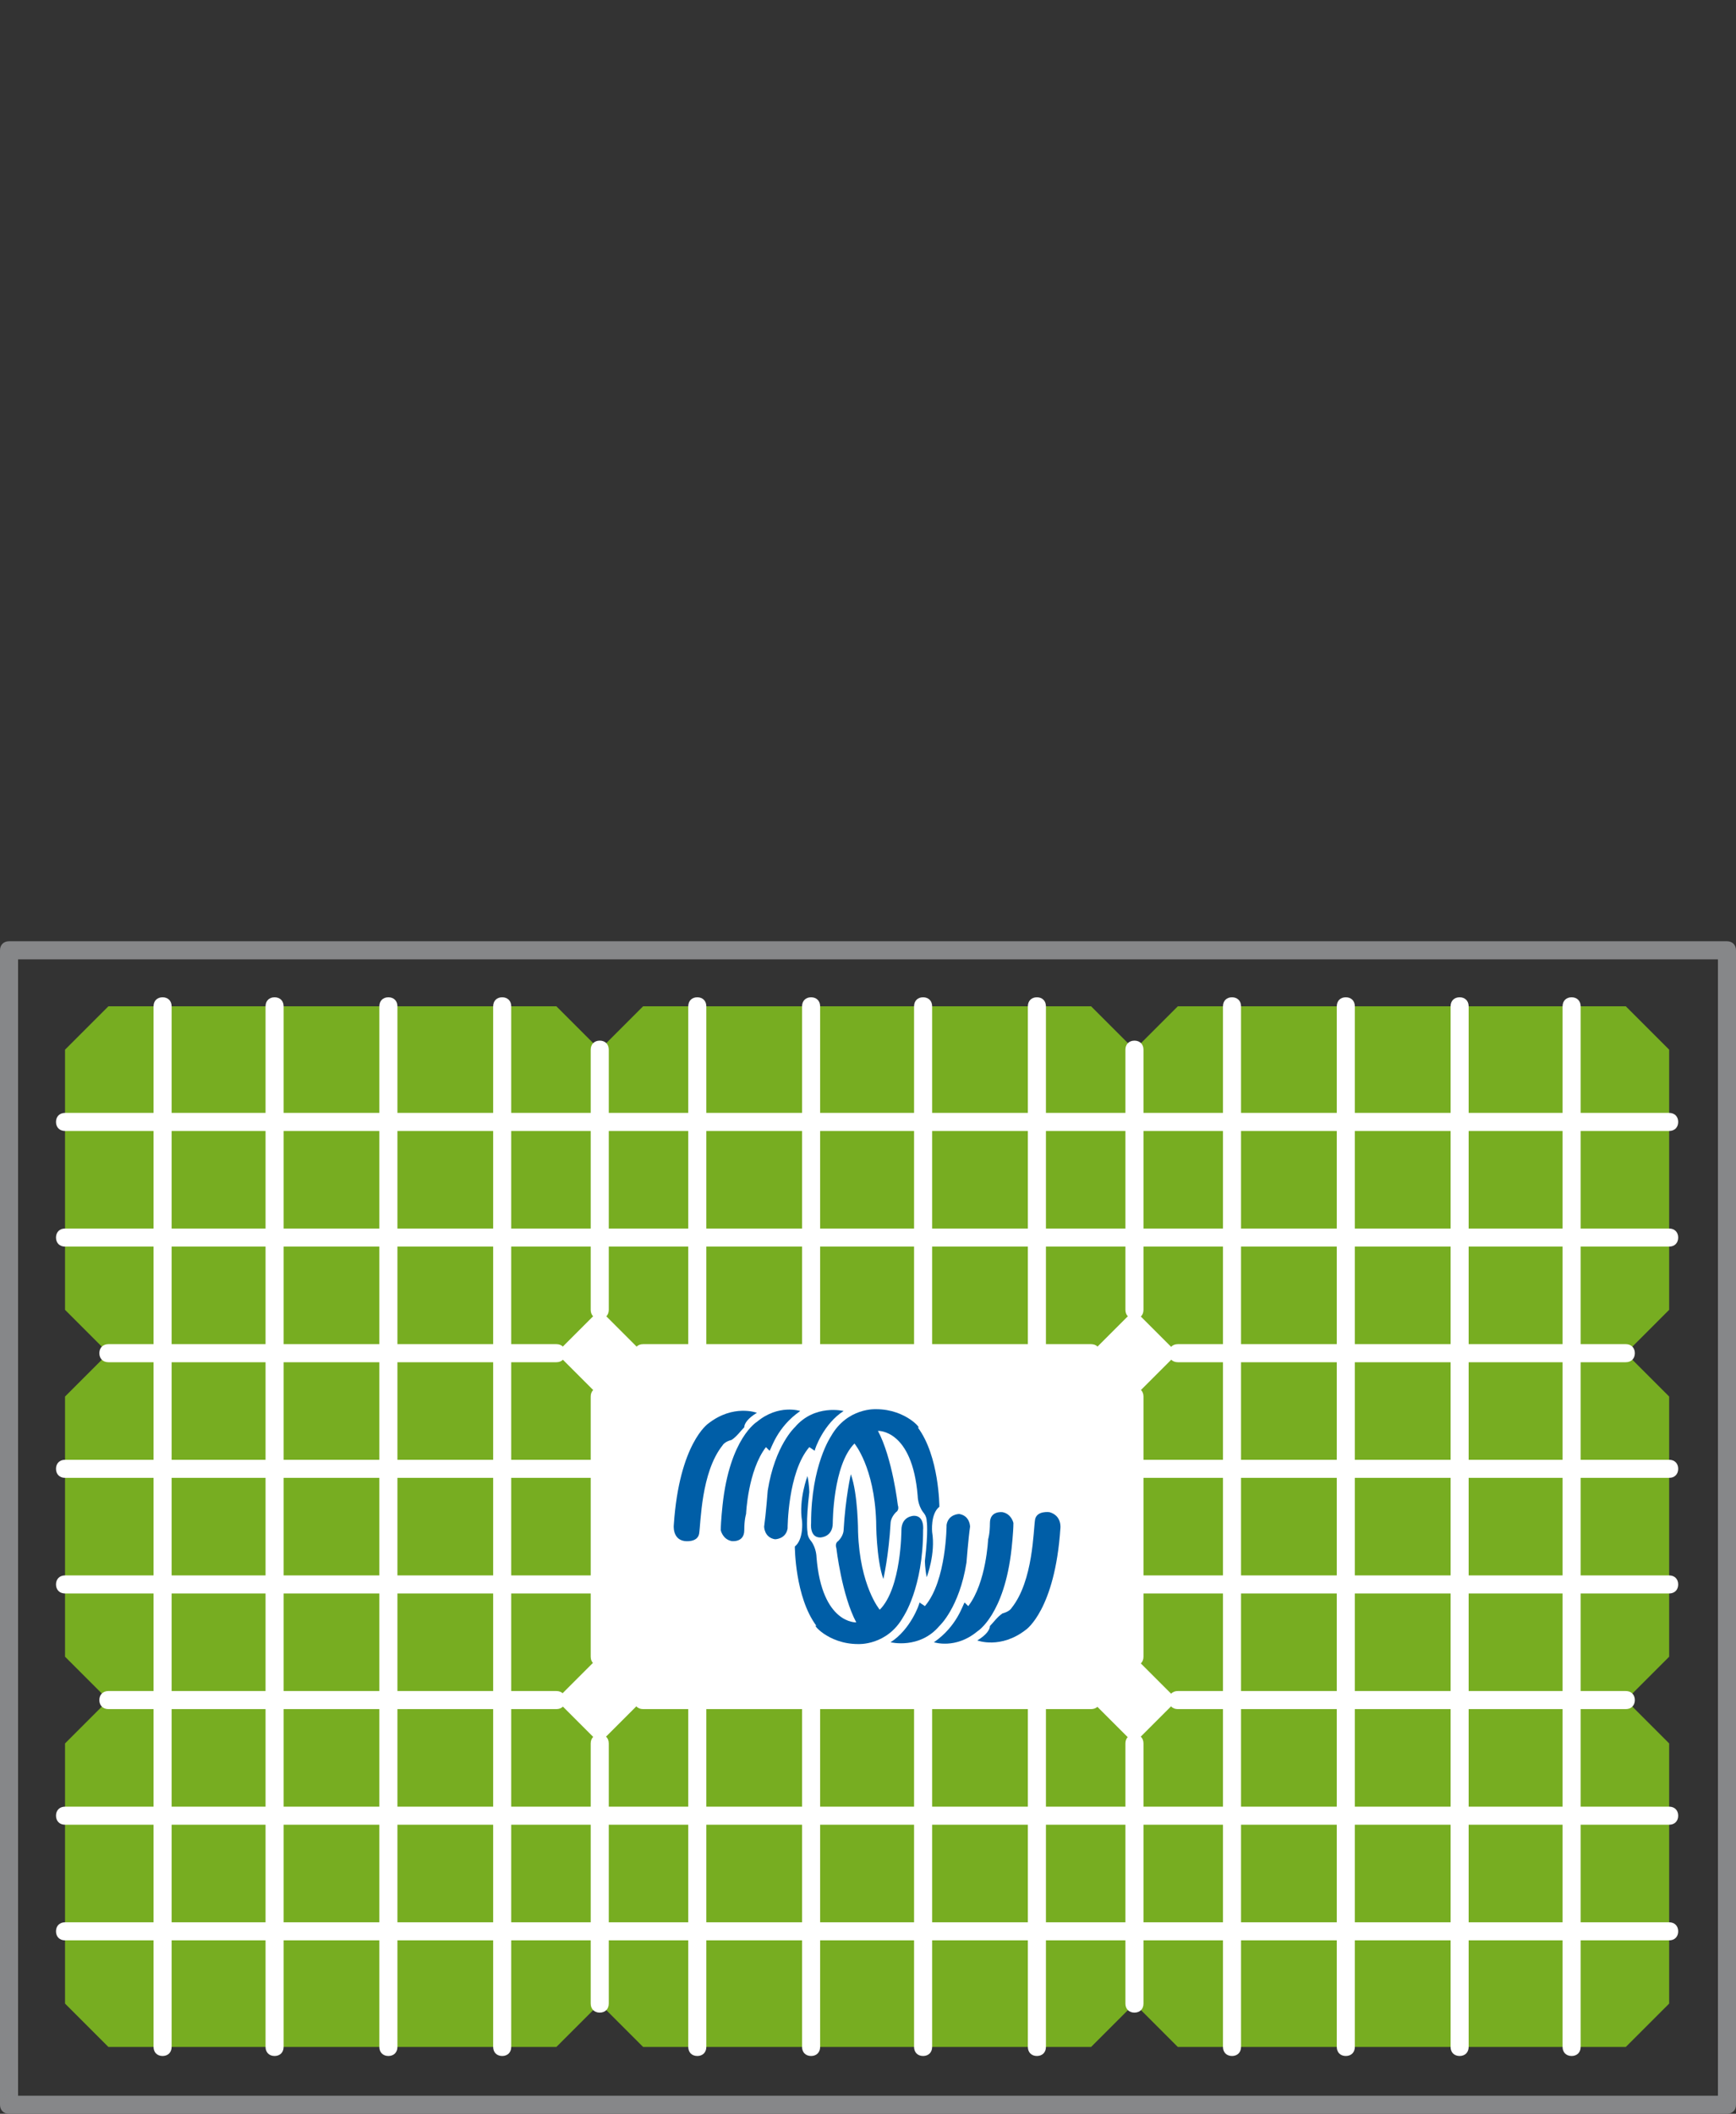 <?xml version="1.0" encoding="utf-8"?>
<!-- Generator: Adobe Illustrator 22.0.1, SVG Export Plug-In . SVG Version: 6.00 Build 0)  -->
<svg version="1.1" id="Capa_1" xmlns="http://www.w3.org/2000/svg" xmlns:xlink="http://www.w3.org/1999/xlink" x="0px" y="0px"
	 viewBox="0 0 96.1 117" style="enable-background:new 0 0 96.1 117;" xml:space="preserve">
<rect x="0" y="0" width="96.1" height="117" fill="#333333" stroke="none"/>
<style type="text/css">
	.st0{fill:#77AD21;}
	.st1{fill:#868789;}
	.st2{fill:#FFFFFF;}
	.st3{fill:#005EA7;}
</style>
<g>
	<polygon class="st0" points="3.6,72.5 6,74.9 3.6,77.3 3.6,91.7 6,94.1 3.6,96.5 3.6,110.9 6,113.3 6,113.3 30.8,113.3 30.8,113.3 
		33.2,110.9 35.6,113.3 35.6,113.3 60.4,113.3 60.4,113.3 62.8,110.9 65.2,113.3 65.2,113.3 90,113.3 90,113.3 92.4,110.9 
		92.4,96.5 90,94.1 92.4,91.7 92.4,77.3 90,74.9 92.4,72.5 92.4,58.1 90,55.7 65.2,55.7 62.8,58.1 60.4,55.7 35.6,55.7 33.2,58.1 
		30.8,55.7 6,55.7 3.6,58.1 	"/>
	<g>
		<path class="st1" d="M95.6,117H0.5c-0.3,0-0.5-0.2-0.5-0.5V52.6c0-0.3,0.2-0.5,0.5-0.5h95.1c0.3,0,0.5,0.2,0.5,0.5v63.9
			C96.1,116.8,95.9,117,95.6,117z M1,116h94.1V53.1H1V116z"/>
	</g>
	<g>
		<path class="st2" d="M30.8,94.6H6c-0.3,0-0.5-0.2-0.5-0.5s0.2-0.5,0.5-0.5h24.8c0.3,0,0.5,0.2,0.5,0.5S31.1,94.6,30.8,94.6z"/>
	</g>
	<g>
		<path class="st2" d="M60.4,94.6H35.6c-0.3,0-0.5-0.2-0.5-0.5s0.2-0.5,0.5-0.5h24.8c0.3,0,0.5,0.2,0.5,0.5S60.7,94.6,60.4,94.6z"/>
	</g>
	<g>
		<path class="st2" d="M90,94.6H65.2c-0.3,0-0.5-0.2-0.5-0.5s0.2-0.5,0.5-0.5H90c0.3,0,0.5,0.2,0.5,0.5S90.3,94.6,90,94.6z"/>
	</g>
	<g>
		<path class="st2" d="M30.8,75.4H6c-0.3,0-0.5-0.2-0.5-0.5s0.2-0.5,0.5-0.5h24.8c0.3,0,0.5,0.2,0.5,0.5S31.1,75.4,30.8,75.4z"/>
	</g>
	<g>
		<path class="st2" d="M60.4,75.4H35.6c-0.3,0-0.5-0.2-0.5-0.5s0.2-0.5,0.5-0.5h24.8c0.3,0,0.5,0.2,0.5,0.5S60.7,75.4,60.4,75.4z"/>
	</g>
	<g>
		<path class="st2" d="M90,75.4H65.2c-0.3,0-0.5-0.2-0.5-0.5s0.2-0.5,0.5-0.5H90c0.3,0,0.5,0.2,0.5,0.5S90.3,75.4,90,75.4z"/>
	</g>
	<g>
		<path class="st2" d="M33.2,73c-0.3,0-0.5-0.2-0.5-0.5V58.1c0-0.3,0.2-0.5,0.5-0.5s0.5,0.2,0.5,0.5v14.4C33.7,72.8,33.5,73,33.2,73
			z"/>
	</g>
	<g>
		<g>
			<path class="st2" d="M9,113.8c-0.3,0-0.5-0.2-0.5-0.5V55.7c0-0.3,0.2-0.5,0.5-0.5s0.5,0.2,0.5,0.5v57.6
				C9.5,113.6,9.3,113.8,9,113.8z"/>
		</g>
		<g>
			<path class="st2" d="M15.2,113.8c-0.3,0-0.5-0.2-0.5-0.5V55.7c0-0.3,0.2-0.5,0.5-0.5s0.5,0.2,0.5,0.5v57.6
				C15.7,113.6,15.5,113.8,15.2,113.8z"/>
		</g>
		<g>
			<path class="st2" d="M21.5,113.8c-0.3,0-0.5-0.2-0.5-0.5V55.7c0-0.3,0.2-0.5,0.5-0.5s0.5,0.2,0.5,0.5v57.6
				C22,113.6,21.8,113.8,21.5,113.8z"/>
		</g>
		<g>
			<path class="st2" d="M27.8,113.8c-0.3,0-0.5-0.2-0.5-0.5V55.7c0-0.3,0.2-0.5,0.5-0.5s0.5,0.2,0.5,0.5v57.6
				C28.3,113.6,28.1,113.8,27.8,113.8z"/>
		</g>
	</g>
	<g>
		<path class="st2" d="M92.4,62.6H3.6c-0.3,0-0.5-0.2-0.5-0.5s0.2-0.5,0.5-0.5h88.8c0.3,0,0.5,0.2,0.5,0.5S92.7,62.6,92.4,62.6z"/>
	</g>
	<g>
		<path class="st2" d="M92.4,69H3.6c-0.3,0-0.5-0.2-0.5-0.5S3.3,68,3.6,68h88.8c0.3,0,0.5,0.2,0.5,0.5S92.7,69,92.4,69z"/>
	</g>
	<g>
		<path class="st2" d="M33.2,81.8H3.6c-0.3,0-0.5-0.2-0.5-0.5s0.2-0.5,0.5-0.5h29.6c0.3,0,0.5,0.2,0.5,0.5S33.5,81.8,33.2,81.8z"/>
	</g>
	<g>
		<path class="st2" d="M33.2,88.2H3.6c-0.3,0-0.5-0.2-0.5-0.5s0.2-0.5,0.5-0.5h29.6c0.3,0,0.5,0.2,0.5,0.5S33.5,88.2,33.2,88.2z"/>
	</g>
	<g>
		<path class="st2" d="M92.4,88.2H62.8c-0.3,0-0.5-0.2-0.5-0.5s0.2-0.5,0.5-0.5h29.6c0.3,0,0.5,0.2,0.5,0.5S92.7,88.2,92.4,88.2z"/>
	</g>
	<g>
		<path class="st2" d="M92.4,81.8H62.8c-0.3,0-0.5-0.2-0.5-0.5s0.2-0.5,0.5-0.5h29.6c0.3,0,0.5,0.2,0.5,0.5S92.7,81.8,92.4,81.8z"/>
	</g>
	<g>
		<path class="st2" d="M92.4,101H3.6c-0.3,0-0.5-0.2-0.5-0.5s0.2-0.5,0.5-0.5h88.8c0.3,0,0.5,0.2,0.5,0.5S92.7,101,92.4,101z"/>
	</g>
	<g>
		<path class="st2" d="M92.4,107.4H3.6c-0.3,0-0.5-0.2-0.5-0.5s0.2-0.5,0.5-0.5h88.8c0.3,0,0.5,0.2,0.5,0.5S92.7,107.4,92.4,107.4z"
			/>
	</g>
	<g>
		<g>
			<path class="st2" d="M38.6,113.8c-0.3,0-0.5-0.2-0.5-0.5V94.1c0-0.3,0.2-0.5,0.5-0.5s0.5,0.2,0.5,0.5v19.2
				C39.1,113.6,38.9,113.8,38.6,113.8z"/>
		</g>
		<g>
			<path class="st2" d="M44.9,113.8c-0.3,0-0.5-0.2-0.5-0.5V94.1c0-0.3,0.2-0.5,0.5-0.5s0.5,0.2,0.5,0.5v19.2
				C45.4,113.6,45.2,113.8,44.9,113.8z"/>
		</g>
		<g>
			<path class="st2" d="M51.1,113.8c-0.3,0-0.5-0.2-0.5-0.5V94.1c0-0.3,0.2-0.5,0.5-0.5s0.5,0.2,0.5,0.5v19.2
				C51.6,113.6,51.4,113.8,51.1,113.8z"/>
		</g>
		<g>
			<path class="st2" d="M57.4,113.8c-0.3,0-0.5-0.2-0.5-0.5V94.1c0-0.3,0.2-0.5,0.5-0.5s0.5,0.2,0.5,0.5v19.2
				C57.9,113.6,57.7,113.8,57.4,113.8z"/>
		</g>
	</g>
	<g>
		<g>
			<path class="st2" d="M38.6,75.4c-0.3,0-0.5-0.2-0.5-0.5V55.7c0-0.3,0.2-0.5,0.5-0.5s0.5,0.2,0.5,0.5v19.2
				C39.1,75.2,38.9,75.4,38.6,75.4z"/>
		</g>
		<g>
			<path class="st2" d="M44.9,75.4c-0.3,0-0.5-0.2-0.5-0.5V55.7c0-0.3,0.2-0.5,0.5-0.5s0.5,0.2,0.5,0.5v19.2
				C45.4,75.2,45.2,75.4,44.9,75.4z"/>
		</g>
		<g>
			<path class="st2" d="M51.1,75.4c-0.3,0-0.5-0.2-0.5-0.5V55.7c0-0.3,0.2-0.5,0.5-0.5s0.5,0.2,0.5,0.5v19.2
				C51.6,75.2,51.4,75.4,51.1,75.4z"/>
		</g>
		<g>
			<path class="st2" d="M57.4,75.4c-0.3,0-0.5-0.2-0.5-0.5V55.7c0-0.3,0.2-0.5,0.5-0.5s0.5,0.2,0.5,0.5v19.2
				C57.9,75.2,57.7,75.4,57.4,75.4z"/>
		</g>
	</g>
	<g>
		<g>
			<path class="st2" d="M68.2,113.8c-0.3,0-0.5-0.2-0.5-0.5V55.7c0-0.3,0.2-0.5,0.5-0.5s0.5,0.2,0.5,0.5v57.6
				C68.7,113.6,68.5,113.8,68.2,113.8z"/>
		</g>
		<g>
			<path class="st2" d="M74.5,113.8c-0.3,0-0.5-0.2-0.5-0.5V55.7c0-0.3,0.2-0.5,0.5-0.5s0.5,0.2,0.5,0.5v57.6
				C75,113.6,74.8,113.8,74.5,113.8z"/>
		</g>
		<g>
			<path class="st2" d="M80.8,113.8c-0.3,0-0.5-0.2-0.5-0.5V55.7c0-0.3,0.2-0.5,0.5-0.5s0.5,0.2,0.5,0.5v57.6
				C81.3,113.6,81.1,113.8,80.8,113.8z"/>
		</g>
		<g>
			<path class="st2" d="M87,113.8c-0.3,0-0.5-0.2-0.5-0.5V55.7c0-0.3,0.2-0.5,0.5-0.5s0.5,0.2,0.5,0.5v57.6
				C87.5,113.6,87.3,113.8,87,113.8z"/>
		</g>
	</g>
	<g>
		<path class="st2" d="M33.2,92.2c-0.3,0-0.5-0.2-0.5-0.5V77.3c0-0.3,0.2-0.5,0.5-0.5s0.5,0.2,0.5,0.5v14.4
			C33.7,92,33.5,92.2,33.2,92.2z"/>
	</g>
	<g>
		<path class="st2" d="M33.2,111.4c-0.3,0-0.5-0.2-0.5-0.5V96.5c0-0.3,0.2-0.5,0.5-0.5s0.5,0.2,0.5,0.5v14.4
			C33.7,111.2,33.5,111.4,33.2,111.4z"/>
	</g>
	<g>
		<path class="st2" d="M62.8,73c-0.3,0-0.5-0.2-0.5-0.5V58.1c0-0.3,0.2-0.5,0.5-0.5s0.5,0.2,0.5,0.5v14.4C63.3,72.8,63.1,73,62.8,73
			z"/>
	</g>
	<g>
		<path class="st2" d="M62.8,92.2c-0.3,0-0.5-0.2-0.5-0.5V77.3c0-0.3,0.2-0.5,0.5-0.5s0.5,0.2,0.5,0.5v14.4
			C63.3,92,63.1,92.2,62.8,92.2z"/>
	</g>
	<g>
		<path class="st2" d="M62.8,111.4c-0.3,0-0.5-0.2-0.5-0.5V96.5c0-0.3,0.2-0.5,0.5-0.5s0.5,0.2,0.5,0.5v14.4
			C63.3,111.2,63.1,111.4,62.8,111.4z"/>
	</g>
	
		<rect x="31.5" y="73.2" transform="matrix(0.707 -0.707 0.707 0.707 -43.229 45.414)" class="st2" width="3.4" height="3.4"/>
	
		<rect x="31.5" y="92.4" transform="matrix(0.707 -0.707 0.707 0.707 -56.816 51.027)" class="st2" width="3.4" height="3.4"/>
	
		<rect x="61.1" y="73.2" transform="matrix(0.707 -0.707 0.707 0.707 -34.568 66.353)" class="st2" width="3.4" height="3.4"/>
	<rect x="61.1" y="92.4" transform="matrix(0.707 -0.707 0.707 0.707 -48.155 71.966)" class="st2" width="3.4" height="3.4"/>
	<rect x="33.2" y="74.9" class="st2" width="29.6" height="19.2"/>
	<g>
		<path class="st3" d="M41.9,78.2c0,0-1.3-0.5-2.7,0.6c0,0-1.6,1.1-1.9,5.6c0,0-0.1,0.8,0.6,0.9c0,0,0.7,0.1,0.8-0.4
			c0.1-0.6,0.1-3.4,1.3-4.9c0,0,0.1-0.2,0.5-0.3c0.3-0.2,0.5-0.5,0.7-0.7C41.2,78.8,41.4,78.5,41.9,78.2"/>
		<path class="st3" d="M44.3,78.1c0,0-1.2-0.4-2.4,0.6c0,0-1.5,0.9-1.9,4.6c0,0-0.1,0.9-0.1,1.4c0,0,0.1,0.5,0.6,0.6
			c0,0,0.7,0.1,0.7-0.6c0-0.6,0.1-0.9,0.1-0.9s0.1-2.4,1.1-3.7l0.2,0.2C42.7,80.2,43,79,44.3,78.1"/>
		<path class="st3" d="M46.7,78.1c0,0-1.6-0.4-2.7,0.9c0,0-1.1,1-1.5,3.5c0,0-0.1,1.3-0.2,2c0,0,0,0.6,0.6,0.7c0,0,0.6,0,0.7-0.6
			c0,0,0-3.1,1.2-4.5l0.3,0.2C45.1,80.2,45.6,78.8,46.7,78.1"/>
		<path class="st3" d="M48.5,78c0,0-1.6-0.1-2.5,1.5c0,0-1.1,1.6-1.1,4.8c0,0-0.1,0.8,0.5,0.8c0,0,0.7,0,0.7-0.8c0,0,0-3.2,1.2-4.4
			c0,0,1.1,1.3,1.2,4.3c0,0,0,2.1,0.4,3.2c0,0,0.3-1.3,0.4-3.1c0,0,0-0.3,0.3-0.6c0,0,0.2-0.1,0.1-0.4c0,0-0.3-2.6-1.1-4.1
			c0,0,1.9-0.1,2.2,3.6c0,0,0,0.5,0.3,0.9c0,0,0.2,0.2,0.2,0.5c0,0,0.1,0.5-0.1,2.2c0,0,0,0.4,0.1,0.9c0,0,0.5-1.3,0.3-2.5
			c0,0-0.1-1,0.4-1.4c0,0,0-2.8-1.2-4.4C51.1,79.2,50.2,78,48.5,78"/>
		<path class="st3" d="M54.1,90.8c0,0,1.3,0.5,2.7-0.6c0,0,1.6-1.1,1.9-5.6c0,0,0.1-0.7-0.6-0.9c0,0-0.7-0.1-0.8,0.4
			c-0.1,0.6-0.1,3.4-1.3,4.9c0,0-0.1,0.2-0.5,0.3c-0.3,0.2-0.5,0.5-0.7,0.7C54.8,90.2,54.6,90.5,54.1,90.8"/>
		<path class="st3" d="M51.7,90.9c0,0,1.2,0.4,2.4-0.6c0,0,1.5-0.9,1.9-4.6c0,0,0.1-0.9,0.1-1.4c0,0-0.1-0.5-0.6-0.6
			c0,0-0.7-0.1-0.7,0.6c0,0.6-0.1,0.9-0.1,0.9s-0.1,2.4-1.1,3.7l-0.2-0.2C53.3,88.8,53,90,51.7,90.9"/>
		<path class="st3" d="M49.3,90.9c0,0,1.6,0.4,2.7-0.9c0,0,1.1-1,1.5-3.5c0,0,0.1-1.3,0.2-2c0,0,0-0.6-0.6-0.7c0,0-0.6,0-0.7,0.6
			c0,0,0,3.1-1.2,4.5l-0.3-0.2C50.9,88.8,50.4,90.2,49.3,90.9"/>
		<path class="st3" d="M47.5,91c0,0,1.6,0.1,2.5-1.5c0,0,1.1-1.6,1.1-4.8c0,0,0.1-0.8-0.5-0.8c0,0-0.7,0-0.7,0.8c0,0,0,3.2-1.2,4.4
			c0,0-1.1-1.3-1.2-4.3c0,0,0-2.1-0.4-3.2c0,0-0.3,1.3-0.4,3.1c0,0,0,0.3-0.3,0.6c0,0-0.2,0.1-0.1,0.4c0,0,0.3,2.6,1.1,4.1
			c0,0-1.9,0.1-2.2-3.6c0,0,0-0.5-0.3-0.9c0,0-0.2-0.2-0.2-0.5c0,0-0.1-0.5,0.1-2.2c0,0,0-0.4-0.1-0.9c0,0-0.5,1.3-0.3,2.5
			c0,0,0.1,1-0.4,1.4c0,0,0,2.8,1.2,4.4C44.9,89.8,45.8,91,47.5,91"/>
	</g>
</g>
</svg>
